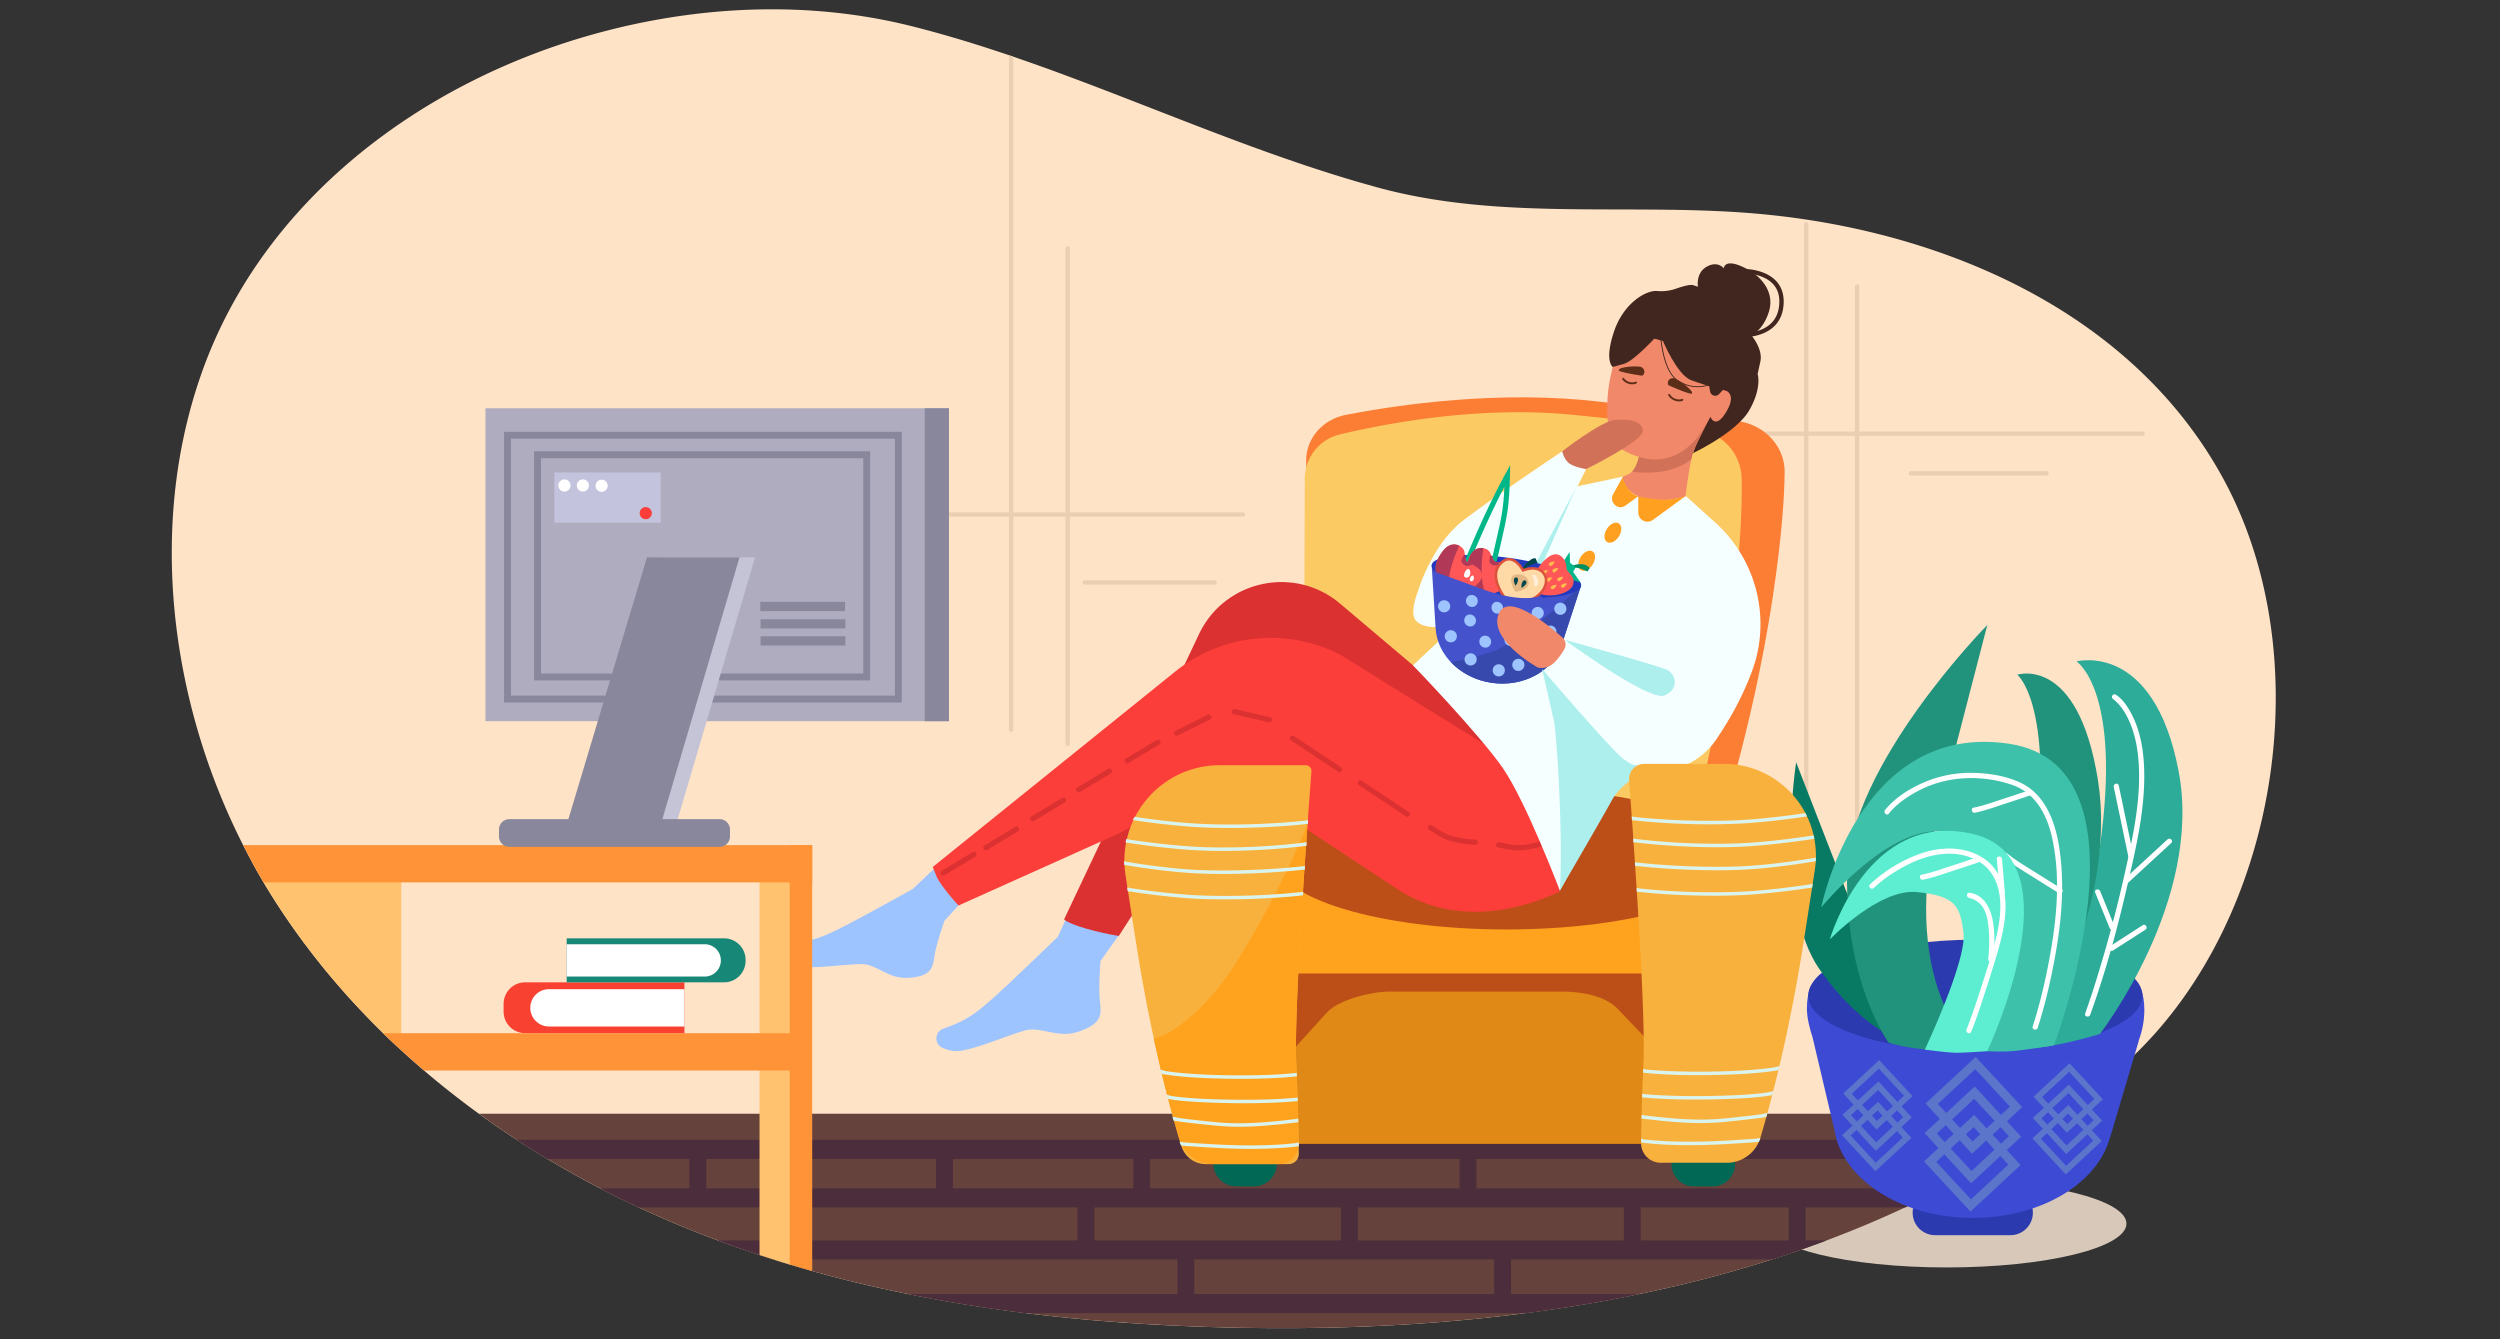 <svg xmlns="http://www.w3.org/2000/svg" width="280" height="150" version="1.0" viewBox="0 0 210 112.5"><rect x="0" y="0" width="210" height="112.5" fill="#333333" stroke="none"/><defs><clipPath id="a"><path d="M84.695.781h.711v60.782h-.71Zm0 0"/></clipPath><clipPath id="b"><path d="M49.762 2.902c-14.418 4.04-27.664 13.903-32.805 28.38-5.164 14.542-2.066 31.534 6.105 44.34 8.31 13.019 21.489 22.456 35.868 28.054 14.375 5.597 29.933 7.574 45.355 7.86 25.844.476 53.137-4.321 72.903-21.005a38.096 38.096 0 0 0 3.785-3.664c10.664-11.91 13.492-32.187 5.93-46.383-7.505-14.082-23.266-20.93-38.493-22.457-10.816-1.086-21.898.621-32.52-2.234-.671-.184-1.34-.371-2.003-.566-12.617-3.7-24.66-9.844-37.274-13.02-3.847-.969-7.808-1.422-11.77-1.422-5.09 0-10.19.746-15.081 2.117Zm0 0"/></clipPath><clipPath id="c"><path d="M89.313 20.332H90v42.652h-.688Zm0 0"/></clipPath><clipPath id="d"><path d="M49.762 2.902c-14.418 4.04-27.664 13.903-32.805 28.38-5.164 14.542-2.066 31.534 6.105 44.34 8.31 13.019 21.489 22.456 35.868 28.054 14.375 5.597 29.933 7.574 45.355 7.86 25.844.476 53.137-4.321 72.903-21.005a38.096 38.096 0 0 0 3.785-3.664c10.664-11.91 13.492-32.187 5.93-46.383-7.505-14.082-23.266-20.93-38.493-22.457-10.816-1.086-21.898.621-32.52-2.234-.671-.184-1.34-.371-2.003-.566-12.617-3.7-24.66-9.844-37.274-13.02-3.847-.969-7.808-1.422-11.77-1.422-5.09 0-10.19.746-15.081 2.117Zm0 0"/></clipPath><clipPath id="e"><path d="M78.309 43h26.617v.438H78.309Zm0 0"/></clipPath><clipPath id="f"><path d="M49.762 2.902c-14.418 4.04-27.664 13.903-32.805 28.38-5.164 14.542-2.066 31.534 6.105 44.34 8.31 13.019 21.489 22.456 35.868 28.054 14.375 5.597 29.933 7.574 45.355 7.86 25.844.476 53.137-4.321 72.903-21.005a38.096 38.096 0 0 0 3.785-3.664c10.664-11.91 13.492-32.187 5.93-46.383-7.505-14.082-23.266-20.93-38.493-22.457-10.816-1.086-21.898.621-32.52-2.234-.671-.184-1.34-.371-2.003-.566-12.617-3.7-24.66-9.844-37.274-13.02-3.847-.969-7.808-1.422-11.77-1.422-5.09 0-10.19.746-15.081 2.117Zm0 0"/></clipPath><clipPath id="g"><path d="M90.73 48.414h11.711v.711h-11.71Zm0 0"/></clipPath><clipPath id="h"><path d="M49.762 2.902c-14.418 4.04-27.664 13.903-32.805 28.38-5.164 14.542-2.066 31.534 6.105 44.34 8.31 13.019 21.489 22.456 35.868 28.054 14.375 5.597 29.933 7.574 45.355 7.86 25.844.476 53.137-4.321 72.903-21.005a38.096 38.096 0 0 0 3.785-3.664c10.664-11.91 13.492-32.187 5.93-46.383-7.505-14.082-23.266-20.93-38.493-22.457-10.816-1.086-21.898.621-32.52-2.234-.671-.184-1.34-.371-2.003-.566-12.617-3.7-24.66-9.844-37.274-13.02-3.847-.969-7.808-1.422-11.77-1.422-5.09 0-10.19.746-15.081 2.117Zm0 0"/></clipPath><clipPath id="i"><path d="M151.414 18.555H152v51.894h-.586Zm0 0"/></clipPath><clipPath id="j"><path d="M49.762 2.902c-14.418 4.04-27.664 13.903-32.805 28.38-5.164 14.542-2.066 31.534 6.105 44.34 8.31 13.019 21.489 22.456 35.868 28.054 14.375 5.597 29.933 7.574 45.355 7.86 25.844.476 53.137-4.321 72.903-21.005a38.096 38.096 0 0 0 3.785-3.664c10.664-11.91 13.492-32.187 5.93-46.383-7.505-14.082-23.266-20.93-38.493-22.457-10.816-1.086-21.898.621-32.52-2.234-.671-.184-1.34-.371-2.003-.566-12.617-3.7-24.66-9.844-37.274-13.02-3.847-.969-7.808-1.422-11.77-1.422-5.09 0-10.19.746-15.081 2.117Zm0 0"/></clipPath><clipPath id="k"><path d="M155.676 23.531h.707v49.762h-.707Zm0 0"/></clipPath><clipPath id="l"><path d="M49.762 2.902c-14.418 4.04-27.664 13.903-32.805 28.38-5.164 14.542-2.066 31.534 6.105 44.34 8.31 13.019 21.489 22.456 35.868 28.054 14.375 5.597 29.933 7.574 45.355 7.86 25.844.476 53.137-4.321 72.903-21.005a38.096 38.096 0 0 0 3.785-3.664c10.664-11.91 13.492-32.187 5.93-46.383-7.505-14.082-23.266-20.93-38.493-22.457-10.816-1.086-21.898.621-32.52-2.234-.671-.184-1.34-.371-2.003-.566-12.617-3.7-24.66-9.844-37.274-13.02-3.847-.969-7.808-1.422-11.77-1.422-5.09 0-10.19.746-15.081 2.117Zm0 0"/></clipPath><clipPath id="m"><path d="M146.094 36h34.066v.684h-34.066Zm0 0"/></clipPath><clipPath id="n"><path d="M49.762 2.902c-14.418 4.04-27.664 13.903-32.805 28.38-5.164 14.542-2.066 31.534 6.105 44.34 8.31 13.019 21.489 22.456 35.868 28.054 14.375 5.597 29.933 7.574 45.355 7.86 25.844.476 53.137-4.321 72.903-21.005a38.096 38.096 0 0 0 3.785-3.664c10.664-11.91 13.492-32.187 5.93-46.383-7.505-14.082-23.266-20.93-38.493-22.457-10.816-1.086-21.898.621-32.52-2.234-.671-.184-1.34-.371-2.003-.566-12.617-3.7-24.66-9.844-37.274-13.02-3.847-.969-7.808-1.422-11.77-1.422-5.09 0-10.19.746-15.081 2.117Zm0 0"/></clipPath><clipPath id="o"><path d="M160.29 39.527h12.062V40h-12.063Zm0 0"/></clipPath><clipPath id="p"><path d="M49.762 2.902c-14.418 4.04-27.664 13.903-32.805 28.38-5.164 14.542-2.066 31.534 6.105 44.34 8.31 13.019 21.489 22.456 35.868 28.054 14.375 5.597 29.933 7.574 45.355 7.86 25.844.476 53.137-4.321 72.903-21.005a38.096 38.096 0 0 0 3.785-3.664c10.664-11.91 13.492-32.187 5.93-46.383-7.505-14.082-23.266-20.93-38.493-22.457-10.816-1.086-21.898.621-32.52-2.234-.671-.184-1.34-.371-2.003-.566-12.617-3.7-24.66-9.844-37.274-13.02-3.847-.969-7.808-1.422-11.77-1.422-5.09 0-10.19.746-15.081 2.117Zm0 0"/></clipPath><clipPath id="q"><path d="M32.176 93.2H180.16v18.366H32.176Zm0 0"/></clipPath><clipPath id="r"><path d="M49.762 2.902c-14.418 4.04-27.664 13.903-32.805 28.38-5.164 14.542-2.066 31.534 6.105 44.34 8.31 13.019 21.489 22.456 35.868 28.054 14.375 5.597 29.933 7.574 45.355 7.86 25.844.476 53.137-4.321 72.903-21.005a38.096 38.096 0 0 0 3.785-3.664c10.664-11.91 13.492-32.187 5.93-46.383-7.505-14.082-23.266-20.93-38.493-22.457-10.816-1.086-21.898.621-32.52-2.234-.671-.184-1.34-.371-2.003-.566-12.617-3.7-24.66-9.844-37.274-13.02-3.847-.969-7.808-1.422-11.77-1.422-5.09 0-10.19.746-15.081 2.117Zm0 0"/></clipPath><clipPath id="s"><path d="M30.398 95.688h144.438v1.777H30.398Zm0 0"/></clipPath><clipPath id="t"><path d="M49.762 2.902c-14.418 4.04-27.664 13.903-32.805 28.38-5.164 14.542-2.066 31.534 6.105 44.34 8.31 13.019 21.489 22.456 35.868 28.054 14.375 5.597 29.933 7.574 45.355 7.86 25.844.476 53.137-4.321 72.903-21.005a38.096 38.096 0 0 0 3.785-3.664c10.664-11.91 13.492-32.187 5.93-46.383-7.505-14.082-23.266-20.93-38.493-22.457-10.816-1.086-21.898.621-32.52-2.234-.671-.184-1.34-.371-2.003-.566-12.617-3.7-24.66-9.844-37.274-13.02-3.847-.969-7.808-1.422-11.77-1.422-5.09 0-10.19.746-15.081 2.117Zm0 0"/></clipPath><clipPath id="u"><path d="M30.398 99.598h144.438v2.132H30.398Zm0 0"/></clipPath><clipPath id="v"><path d="M49.762 2.902c-14.418 4.04-27.664 13.903-32.805 28.38-5.164 14.542-2.066 31.534 6.105 44.34 8.31 13.019 21.489 22.456 35.868 28.054 14.375 5.597 29.933 7.574 45.355 7.86 25.844.476 53.137-4.321 72.903-21.005a38.096 38.096 0 0 0 3.785-3.664c10.664-11.91 13.492-32.187 5.93-46.383-7.505-14.082-23.266-20.93-38.493-22.457-10.816-1.086-21.898.621-32.52-2.234-.671-.184-1.34-.371-2.003-.566-12.617-3.7-24.66-9.844-37.274-13.02-3.847-.969-7.808-1.422-11.77-1.422-5.09 0-10.19.746-15.081 2.117Zm0 0"/></clipPath><clipPath id="w"><path d="M30.398 104h144.438v1.996H30.398Zm0 0"/></clipPath><clipPath id="x"><path d="M49.762 2.902c-14.418 4.04-27.664 13.903-32.805 28.38-5.164 14.542-2.066 31.534 6.105 44.34 8.31 13.019 21.489 22.456 35.868 28.054 14.375 5.597 29.933 7.574 45.355 7.86 25.844.476 53.137-4.321 72.903-21.005a38.096 38.096 0 0 0 3.785-3.664c10.664-11.91 13.492-32.187 5.93-46.383-7.505-14.082-23.266-20.93-38.493-22.457-10.816-1.086-21.898.621-32.52-2.234-.671-.184-1.34-.371-2.003-.566-12.617-3.7-24.66-9.844-37.274-13.02-3.847-.969-7.808-1.422-11.77-1.422-5.09 0-10.19.746-15.081 2.117Zm0 0"/></clipPath><clipPath id="y"><path d="M31.11 108.484h144.437v2.133H31.109Zm0 0"/></clipPath><clipPath id="z"><path d="M49.762 2.902c-14.418 4.04-27.664 13.903-32.805 28.38-5.164 14.542-2.066 31.534 6.105 44.34 8.31 13.019 21.489 22.456 35.868 28.054 14.375 5.597 29.933 7.574 45.355 7.86 25.844.476 53.137-4.321 72.903-21.005a38.096 38.096 0 0 0 3.785-3.664c10.664-11.91 13.492-32.187 5.93-46.383-7.505-14.082-23.266-20.93-38.493-22.457-10.816-1.086-21.898.621-32.52-2.234-.671-.184-1.34-.371-2.003-.566-12.617-3.7-24.66-9.844-37.274-13.02-3.847-.969-7.808-1.422-11.77-1.422-5.09 0-10.19.746-15.081 2.117Zm0 0"/></clipPath><clipPath id="A"><path d="M90.375 100.309H92v4.62h-1.625Zm0 0"/></clipPath><clipPath id="B"><path d="M49.762 2.902c-14.418 4.04-27.664 13.903-32.805 28.38-5.164 14.542-2.066 31.534 6.105 44.34 8.31 13.019 21.489 22.456 35.868 28.054 14.375 5.597 29.933 7.574 45.355 7.86 25.844.476 53.137-4.321 72.903-21.005a38.096 38.096 0 0 0 3.785-3.664c10.664-11.91 13.492-32.187 5.93-46.383-7.505-14.082-23.266-20.93-38.493-22.457-10.816-1.086-21.898.621-32.52-2.234-.671-.184-1.34-.371-2.003-.566-12.617-3.7-24.66-9.844-37.274-13.02-3.847-.969-7.808-1.422-11.77-1.422-5.09 0-10.19.746-15.081 2.117Zm0 0"/></clipPath><clipPath id="C"><path d="M112.379 100.309h1.773v4.62h-1.773Zm0 0"/></clipPath><clipPath id="D"><path d="M49.762 2.902c-14.418 4.04-27.664 13.903-32.805 28.38-5.164 14.542-2.066 31.534 6.105 44.34 8.31 13.019 21.489 22.456 35.868 28.054 14.375 5.597 29.933 7.574 45.355 7.86 25.844.476 53.137-4.321 72.903-21.005a38.096 38.096 0 0 0 3.785-3.664c10.664-11.91 13.492-32.187 5.93-46.383-7.505-14.082-23.266-20.93-38.493-22.457-10.816-1.086-21.898.621-32.52-2.234-.671-.184-1.34-.371-2.003-.566-12.617-3.7-24.66-9.844-37.274-13.02-3.847-.969-7.808-1.422-11.77-1.422-5.09 0-10.19.746-15.081 2.117Zm0 0"/></clipPath><clipPath id="E"><path d="M122.316 96.043h1.774v4.621h-1.774Zm0 0"/></clipPath><clipPath id="F"><path d="M49.762 2.902c-14.418 4.04-27.664 13.903-32.805 28.38-5.164 14.542-2.066 31.534 6.105 44.34 8.31 13.019 21.489 22.456 35.868 28.054 14.375 5.597 29.933 7.574 45.355 7.86 25.844.476 53.137-4.321 72.903-21.005a38.096 38.096 0 0 0 3.785-3.664c10.664-11.91 13.492-32.187 5.93-46.383-7.505-14.082-23.266-20.93-38.493-22.457-10.816-1.086-21.898.621-32.52-2.234-.671-.184-1.34-.371-2.003-.566-12.617-3.7-24.66-9.844-37.274-13.02-3.847-.969-7.808-1.422-11.77-1.422-5.09 0-10.19.746-15.081 2.117Zm0 0"/></clipPath><clipPath id="G"><path d="M95 96.043h1.762V101H95Zm0 0"/></clipPath><clipPath id="H"><path d="M49.762 2.902c-14.418 4.04-27.664 13.903-32.805 28.38-5.164 14.542-2.066 31.534 6.105 44.34 8.31 13.019 21.489 22.456 35.868 28.054 14.375 5.597 29.933 7.574 45.355 7.86 25.844.476 53.137-4.321 72.903-21.005a38.096 38.096 0 0 0 3.785-3.664c10.664-11.91 13.492-32.187 5.93-46.383-7.505-14.082-23.266-20.93-38.493-22.457-10.816-1.086-21.898.621-32.52-2.234-.671-.184-1.34-.371-2.003-.566-12.617-3.7-24.66-9.844-37.274-13.02-3.847-.969-7.808-1.422-11.77-1.422-5.09 0-10.19.746-15.081 2.117Zm0 0"/></clipPath><clipPath id="I"><path d="M78.309 96.043h1.773v4.621h-1.773Zm0 0"/></clipPath><clipPath id="J"><path d="M49.762 2.902c-14.418 4.04-27.664 13.903-32.805 28.38-5.164 14.542-2.066 31.534 6.105 44.34 8.31 13.019 21.489 22.456 35.868 28.054 14.375 5.597 29.933 7.574 45.355 7.86 25.844.476 53.137-4.321 72.903-21.005a38.096 38.096 0 0 0 3.785-3.664c10.664-11.91 13.492-32.187 5.93-46.383-7.505-14.082-23.266-20.93-38.493-22.457-10.816-1.086-21.898.621-32.52-2.234-.671-.184-1.34-.371-2.003-.566-12.617-3.7-24.66-9.844-37.274-13.02-3.847-.969-7.808-1.422-11.77-1.422-5.09 0-10.19.746-15.081 2.117Zm0 0"/></clipPath><clipPath id="K"><path d="M125.152 105h1.778v4.55h-1.778Zm0 0"/></clipPath><clipPath id="L"><path d="M49.762 2.902c-14.418 4.04-27.664 13.903-32.805 28.38-5.164 14.542-2.066 31.534 6.105 44.34 8.31 13.019 21.489 22.456 35.868 28.054 14.375 5.597 29.933 7.574 45.355 7.86 25.844.476 53.137-4.321 72.903-21.005a38.096 38.096 0 0 0 3.785-3.664c10.664-11.91 13.492-32.187 5.93-46.383-7.505-14.082-23.266-20.93-38.493-22.457-10.816-1.086-21.898.621-32.52-2.234-.671-.184-1.34-.371-2.003-.566-12.617-3.7-24.66-9.844-37.274-13.02-3.847-.969-7.808-1.422-11.77-1.422-5.09 0-10.19.746-15.081 2.117Zm0 0"/></clipPath><clipPath id="M"><path d="M136.156 100.309h1.774v4.62h-1.774Zm0 0"/></clipPath><clipPath id="N"><path d="M49.762 2.902c-14.418 4.04-27.664 13.903-32.805 28.38-5.164 14.542-2.066 31.534 6.105 44.34 8.31 13.019 21.489 22.456 35.868 28.054 14.375 5.597 29.933 7.574 45.355 7.86 25.844.476 53.137-4.321 72.903-21.005a38.096 38.096 0 0 0 3.785-3.664c10.664-11.91 13.492-32.187 5.93-46.383-7.505-14.082-23.266-20.93-38.493-22.457-10.816-1.086-21.898.621-32.52-2.234-.671-.184-1.34-.371-2.003-.566-12.617-3.7-24.66-9.844-37.274-13.02-3.847-.969-7.808-1.422-11.77-1.422-5.09 0-10.19.746-15.081 2.117Zm0 0"/></clipPath><clipPath id="O"><path d="M57.727 96.043H59.5v4.621h-1.773Zm0 0"/></clipPath><clipPath id="P"><path d="M49.762 2.902c-14.418 4.04-27.664 13.903-32.805 28.38-5.164 14.542-2.066 31.534 6.105 44.34 8.31 13.019 21.489 22.456 35.868 28.054 14.375 5.597 29.933 7.574 45.355 7.86 25.844.476 53.137-4.321 72.903-21.005a38.096 38.096 0 0 0 3.785-3.664c10.664-11.91 13.492-32.187 5.93-46.383-7.505-14.082-23.266-20.93-38.493-22.457-10.816-1.086-21.898.621-32.52-2.234-.671-.184-1.34-.371-2.003-.566-12.617-3.7-24.66-9.844-37.274-13.02-3.847-.969-7.808-1.422-11.77-1.422-5.09 0-10.19.746-15.081 2.117Zm0 0"/></clipPath><clipPath id="Q"><path d="M98.89 104.574h1.778v4.621h-1.777Zm0 0"/></clipPath><clipPath id="R"><path d="M49.762 2.902c-14.418 4.04-27.664 13.903-32.805 28.38-5.164 14.542-2.066 31.534 6.105 44.34 8.31 13.019 21.489 22.456 35.868 28.054 14.375 5.597 29.933 7.574 45.355 7.86 25.844.476 53.137-4.321 72.903-21.005a38.096 38.096 0 0 0 3.785-3.664c10.664-11.91 13.492-32.187 5.93-46.383-7.505-14.082-23.266-20.93-38.493-22.457-10.816-1.086-21.898.621-32.52-2.234-.671-.184-1.34-.371-2.003-.566-12.617-3.7-24.66-9.844-37.274-13.02-3.847-.969-7.808-1.422-11.77-1.422-5.09 0-10.19.746-15.081 2.117Zm0 0"/></clipPath><clipPath id="S"><path d="M150 100.309h1.77v4.62H150Zm0 0"/></clipPath><clipPath id="T"><path d="M49.762 2.902c-14.418 4.04-27.664 13.903-32.805 28.38-5.164 14.542-2.066 31.534 6.105 44.34 8.31 13.019 21.489 22.456 35.868 28.054 14.375 5.597 29.933 7.574 45.355 7.86 25.844.476 53.137-4.321 72.903-21.005a38.096 38.096 0 0 0 3.785-3.664c10.664-11.91 13.492-32.187 5.93-46.383-7.505-14.082-23.266-20.93-38.493-22.457-10.816-1.086-21.898.621-32.52-2.234-.671-.184-1.34-.371-2.003-.566-12.617-3.7-24.66-9.844-37.274-13.02-3.847-.969-7.808-1.422-11.77-1.422-5.09 0-10.19.746-15.081 2.117Zm0 0"/></clipPath><clipPath id="U"><path d="M65.535 72h15.969v10.18H65.535Zm0 0"/></clipPath><clipPath id="V"><path d="M49.762 2.902c-14.418 4.04-27.664 13.903-32.805 28.38-5.164 14.542-2.066 31.534 6.105 44.34 8.31 13.019 21.489 22.456 35.868 28.054 14.375 5.597 29.933 7.574 45.355 7.86 25.844.476 53.137-4.321 72.903-21.005a38.096 38.096 0 0 0 3.785-3.664c10.664-11.91 13.492-32.187 5.93-46.383-7.505-14.082-23.266-20.93-38.493-22.457-10.816-1.086-21.898.621-32.52-2.234-.671-.184-1.34-.371-2.003-.566-12.617-3.7-24.66-9.844-37.274-13.02-3.847-.969-7.808-1.422-11.77-1.422-5.09 0-10.19.746-15.081 2.117Zm0 0"/></clipPath><clipPath id="W"><path d="M20.465 72.227h13.484v24.171H20.465Zm0 0"/></clipPath><clipPath id="X"><path d="M49.762 2.902c-14.418 4.04-27.664 13.903-32.805 28.38-5.164 14.542-2.066 31.534 6.105 44.34 8.31 13.019 21.489 22.456 35.868 28.054 14.375 5.597 29.933 7.574 45.355 7.86 25.844.476 53.137-4.321 72.903-21.005a38.096 38.096 0 0 0 3.785-3.664c10.664-11.91 13.492-32.187 5.93-46.383-7.505-14.082-23.266-20.93-38.493-22.457-10.816-1.086-21.898.621-32.52-2.234-.671-.184-1.34-.371-2.003-.566-12.617-3.7-24.66-9.844-37.274-13.02-3.847-.969-7.808-1.422-11.77-1.422-5.09 0-10.19.746-15.081 2.117Zm0 0"/></clipPath><clipPath id="Y"><path d="M63.758 74.004h2.84v34.48h-2.84Zm0 0"/></clipPath><clipPath id="Z"><path d="M49.762 2.902c-14.418 4.04-27.664 13.903-32.805 28.38-5.164 14.542-2.066 31.534 6.105 44.34 8.31 13.019 21.489 22.456 35.868 28.054 14.375 5.597 29.933 7.574 45.355 7.86 25.844.476 53.137-4.321 72.903-21.005a38.096 38.096 0 0 0 3.785-3.664c10.664-11.91 13.492-32.187 5.93-46.383-7.505-14.082-23.266-20.93-38.493-22.457-10.816-1.086-21.898.621-32.52-2.234-.671-.184-1.34-.371-2.003-.566-12.617-3.7-24.66-9.844-37.274-13.02-3.847-.969-7.808-1.422-11.77-1.422-5.09 0-10.19.746-15.081 2.117Zm0 0"/></clipPath><clipPath id="aa"><path d="M66.242 70.805h2.13v39.101h-2.13Zm0 0"/></clipPath><clipPath id="ab"><path d="M49.762 2.902c-14.418 4.04-27.664 13.903-32.805 28.38-5.164 14.542-2.066 31.534 6.105 44.34 8.31 13.019 21.489 22.456 35.868 28.054 14.375 5.597 29.933 7.574 45.355 7.86 25.844.476 53.137-4.321 72.903-21.005a38.096 38.096 0 0 0 3.785-3.664c10.664-11.91 13.492-32.187 5.93-46.383-7.505-14.082-23.266-20.93-38.493-22.457-10.816-1.086-21.898.621-32.52-2.234-.671-.184-1.34-.371-2.003-.566-12.617-3.7-24.66-9.844-37.274-13.02-3.847-.969-7.808-1.422-11.77-1.422-5.09 0-10.19.746-15.081 2.117Zm0 0"/></clipPath><clipPath id="ac"><path d="M18.332 70.805h50.04v3.554h-50.04Zm0 0"/></clipPath><clipPath id="ad"><path d="M49.762 2.902c-14.418 4.04-27.664 13.903-32.805 28.38-5.164 14.542-2.066 31.534 6.105 44.34 8.31 13.019 21.489 22.456 35.868 28.054 14.375 5.597 29.933 7.574 45.355 7.86 25.844.476 53.137-4.321 72.903-21.005a38.096 38.096 0 0 0 3.785-3.664c10.664-11.91 13.492-32.187 5.93-46.383-7.505-14.082-23.266-20.93-38.493-22.457-10.816-1.086-21.898.621-32.52-2.234-.671-.184-1.34-.371-2.003-.566-12.617-3.7-24.66-9.844-37.274-13.02-3.847-.969-7.808-1.422-11.77-1.422-5.09 0-10.19.746-15.081 2.117Zm0 0"/></clipPath><clipPath id="ae"><path d="M28.625 86.445h39.746V90H28.625Zm0 0"/></clipPath><clipPath id="af"><path d="M49.762 2.902c-14.418 4.04-27.664 13.903-32.805 28.38-5.164 14.542-2.066 31.534 6.105 44.34 8.31 13.019 21.489 22.456 35.868 28.054 14.375 5.597 29.933 7.574 45.355 7.86 25.844.476 53.137-4.321 72.903-21.005a38.096 38.096 0 0 0 3.785-3.664c10.664-11.91 13.492-32.187 5.93-46.383-7.505-14.082-23.266-20.93-38.493-22.457-10.816-1.086-21.898.621-32.52-2.234-.671-.184-1.34-.371-2.003-.566-12.617-3.7-24.66-9.844-37.274-13.02-3.847-.969-7.808-1.422-11.77-1.422-5.09 0-10.19.746-15.081 2.117Zm0 0"/></clipPath></defs><path fill="#d7c8b9" d="M178.621 102.785c0 2.031-6.758 3.68-15.098 3.68-8.335 0-15.093-1.649-15.093-3.68s6.757-3.68 15.093-3.68c8.34 0 15.098 1.649 15.098 3.68"/><path fill="#ffe3c7" d="M115.89 15.793c10.622 2.855 21.704 1.148 32.52 2.234 15.227 1.528 30.988 8.375 38.492 22.457 7.563 14.196 4.735 34.473-5.93 46.383a38.096 38.096 0 0 1-3.785 3.664c-19.765 16.684-47.058 21.48-72.902 21.004-15.422-.285-30.98-2.262-45.355-7.86-14.38-5.597-27.559-15.034-35.867-28.054-8.172-12.805-11.27-29.797-6.106-44.34 5.14-14.476 18.387-24.34 32.805-28.379C58.457.465 67.82-.008 76.613 2.207c12.614 3.176 24.657 9.32 37.274 13.02.664.195 1.332.382 2.004.566"/><g clip-path="url(#a)"><g clip-path="url(#b)"><path fill="#ebcfb3" d="M84.754-8.406V61.3c0 .234.363.234.363 0V-8.406c0-.235-.363-.235-.363 0"/></g></g><g clip-path="url(#c)"><g clip-path="url(#d)"><path fill="#ebcfb3" d="M89.504 20.855v41.637c0 .235.363.235.363 0V20.855c0-.234-.363-.234-.363 0"/></g></g><g clip-path="url(#e)"><g clip-path="url(#f)"><path fill="#ebcfb3" d="M78.758 43.402h25.656c.23 0 .234-.363 0-.363H78.758c-.235 0-.235.363 0 .363"/></g></g><g clip-path="url(#g)"><g clip-path="url(#h)"><path fill="#ebcfb3" d="M91.11 49.113h10.925c.235 0 .235-.363 0-.363H91.11c-.234 0-.234.363 0 .363"/></g></g><g clip-path="url(#i)"><g clip-path="url(#j)"><path fill="#ebcfb3" d="M151.54 18.824v51.153c0 .234.362.234.362 0V18.824c0-.234-.363-.234-.363 0"/></g></g><g clip-path="url(#k)"><g clip-path="url(#l)"><path fill="#ebcfb3" d="M155.813 24.059v48.773c0 .234.363.234.363 0V24.059c0-.235-.363-.235-.363 0"/></g></g><g clip-path="url(#m)"><g clip-path="url(#n)"><path fill="#ebcfb3" d="M146.492 36.613h33.492c.235 0 .235-.367 0-.367h-33.492c-.234 0-.234.367 0 .367"/></g></g><g clip-path="url(#o)"><g clip-path="url(#p)"><path fill="#ebcfb3" d="M160.508 39.945h11.402c.235 0 .235-.367 0-.367h-11.402c-.235 0-.235.367 0 .367"/></g></g><g clip-path="url(#q)"><g clip-path="url(#r)"><path fill="#65423b" d="M180.012 93.555H32.372l25.733 13.757 29.223 3.715 33.149 2.621 30.312-3.058 29.223-17.035"/></g></g><g clip-path="url(#s)"><g clip-path="url(#t)"><path fill="#4c2d3b" d="M30.426 97.348h144.066v-1.606H30.426v1.606"/></g></g><g clip-path="url(#u)"><g clip-path="url(#v)"><path fill="#4c2d3b" d="M30.426 101.422h144.066V99.82H30.426v1.602"/></g></g><g clip-path="url(#w)"><g clip-path="url(#x)"><path fill="#4c2d3b" d="M30.426 105.79h144.066v-1.599H30.426v1.598"/></g></g><g clip-path="url(#y)"><g clip-path="url(#z)"><path fill="#4c2d3b" d="M31.156 110.305H175.22v-1.602H31.156v1.602"/></g></g><g clip-path="url(#A)"><g clip-path="url(#B)"><path fill="#4c2d3b" d="M90.508 104.922h1.422v-4.367h-1.422v4.367"/></g></g><g clip-path="url(#C)"><g clip-path="url(#D)"><path fill="#4c2d3b" d="M112.64 104.813h1.419v-4.368h-1.418v4.368"/></g></g><g clip-path="url(#E)"><g clip-path="url(#F)"><path fill="#4c2d3b" d="M122.602 100.66h1.414v-4.367h-1.414v4.367"/></g></g><g clip-path="url(#G)"><g clip-path="url(#H)"><path fill="#4c2d3b" d="M95.2 100.734h1.413v-4.367H95.2v4.367"/></g></g><g clip-path="url(#I)"><g clip-path="url(#J)"><path fill="#4c2d3b" d="M78.625 100.555h1.418v-4.371h-1.418v4.37"/></g></g><g clip-path="url(#K)"><g clip-path="url(#L)"><path fill="#4c2d3b" d="M125.508 109.398h1.418v-4.367h-1.418v4.367"/></g></g><g clip-path="url(#M)"><g clip-path="url(#N)"><path fill="#4c2d3b" d="M136.41 104.813h1.418v-4.368h-1.418v4.368"/></g></g><g clip-path="url(#O)"><g clip-path="url(#P)"><path fill="#4c2d3b" d="M57.91 100.555h1.418v-4.371H57.91v4.37"/></g></g><g clip-path="url(#Q)"><g clip-path="url(#R)"><path fill="#4c2d3b" d="M98.906 109.07h1.414v-4.367h-1.414v4.367"/></g></g><g clip-path="url(#S)"><g clip-path="url(#T)"><path fill="#4c2d3b" d="M150.258 104.813h1.414v-4.368h-1.414v4.368"/></g></g><g clip-path="url(#U)"><g clip-path="url(#V)"><path fill="#9dc4ff" d="M72.371 80.984c1.305 0 2.219 1.286 3.988 1.153 1.77-.133 1.993-.746 2.121-1.746.125-.97.801-2.903.852-3.043l1.836-2.016-1.734-3.281-2.766 2.629s-4.395 2.445-6 3.25c-1.606.808-2.465 1.14-4.074 1.27-.098.007-.192.015-.281.023-.715.078-.97.984-.403 1.425.29.223.625.418.996.512 1.117.278 4.16-.176 5.465-.176"/></g></g><g clip-path="url(#W)"><g clip-path="url(#X)"><path fill="#ffc36f" d="M20.516 96.293h13.191V72.488H20.516v23.805"/></g></g><g clip-path="url(#Y)"><g clip-path="url(#Z)"><path fill="#ffc36f" d="M63.8 108.195h2.606v-34.18h-2.605v34.18"/></g></g><g clip-path="url(#aa)"><g clip-path="url(#ab)"><path fill="#fe9437" d="M66.336 109.867h1.89V70.992h-1.89v38.875"/></g></g><g clip-path="url(#ac)"><g clip-path="url(#ad)"><path fill="#fe9437" d="M18.508 74.121h49.719v-3.129h-49.72v3.13"/></g></g><g clip-path="url(#ae)"><g clip-path="url(#af)"><path fill="#fe9437" d="M28.828 89.922h39.324v-3.133H28.828v3.133"/></g></g><path fill="#afacbf" d="M40.781 60.578h38.93V34.297H40.78v26.281"/><path fill="#89879b" d="M42.922 58.43h32.246V36.852H42.922Zm32.828.582H42.34V36.27h33.41v22.742"/><path fill="#89879b" d="M45.445 56.574h27.07V38.492h-27.07Zm27.649.582h-28.23V37.91h28.23v19.246M77.676 60.582h2.035V34.297h-2.035v26.285"/><path fill="#c3c3dd" d="M46.563 43.906h8.94v-4.218h-8.94v4.218"/><path fill="#fff" d="M46.902 40.777a.511.511 0 1 0 .508-.508.51.51 0 0 0-.508.508M48.453 40.777c0 .282.23.512.512.512a.51.51 0 1 0-.512-.512M50.031 40.805a.51.51 0 0 0 .508.508c.277 0 .508-.231.508-.508a.513.513 0 0 0-.508-.512.51.51 0 0 0-.508.512"/><path fill="#fc3e3a" d="M53.734 43.082a.51.51 0 1 0 1.019.003.51.51 0 0 0-1.019-.003"/><path fill="#c4c4d6" d="M63.426 46.82h-7.774l-7.257 24.11 7.898.027 7.133-24.137"/><path fill="#89879b" d="M62.117 46.82h-7.773l-7.258 24.184 7.898.027 7.133-24.21"/><path fill="#89879b" d="M42.785 71.137h17.66c.48 0 .875-.395.875-.871v-.586a.875.875 0 0 0-.875-.871h-17.66c-.48 0-.87.39-.87.87v.587c0 .476.39.87.87.87M63.863 51.336h7.125v-.777h-7.125v.777M63.887 52.793h7.125v-.777h-7.125v.777M63.887 54.223h7.125v-.778h-7.125v.778"/><path fill="#f84131" d="M44.11 86.785h13.382v-4.27H44.11c-1 0-1.808.813-1.808 1.813v.649c0 1 .808 1.808 1.808 1.808"/><path fill="#fff" d="M46.11 86.227h11.382V83.09H46.11c-.863 0-1.566.7-1.566 1.566 0 .867.703 1.57 1.566 1.57"/><path fill="#178778" d="M60.82 82.516H47.602V78.82H60.82a1.81 1.81 0 0 1 1.809 1.809v.078c0 1-.813 1.809-1.809 1.809"/><path fill="#fff" d="M59.195 82.031H47.602v-2.715h11.593a1.356 1.356 0 0 1 0 2.715"/><path fill="#2b3aaf" d="M162.55 103.754h6.329c1.039 0 1.883-.848 1.883-1.89a1.885 1.885 0 0 0-1.883-1.887h-6.328a1.888 1.888 0 0 0 0 3.777"/><path fill="#3c4ad4" d="M180.125 84.828c0-5.535-6.355-3.664-14.152-3.664-7.805 0-14.192-1.988-14.192 3.543 0 .785.223 1.672.469 2.406l1.84 7.797v-.004c.637 4.16 5.605 7.399 11.64 7.399 5.739 0 10.512-2.93 11.516-6.793l.008.02 2.41-8.118-.02.016c.313-.832.481-1.703.481-2.602"/><path fill="#2b3aaf" d="M151.89 83.629c0 2.594 6.286 4.7 14.04 4.7 7.75 0 14.035-2.106 14.035-4.7 0-2.594-6.285-4.695-14.035-4.695-7.754 0-14.04 2.101-14.04 4.695"/><path fill="#087a64" d="M165.516 85.598s-6.395-.352-10.52-10.961l-4.121-10.61s-1.848 11.922 1.965 17.395c3.816 5.476 8.078 6.605 8.078 6.605s.86-.047 1.945-.683c1.09-.64 2.653-1.746 2.653-1.746"/><path fill="#21937d" d="M165.93 88.324s-6.844-5.539-2.922-20.68l3.926-15.144s-11.63 11.793-11.778 20.969c-.144 9.172 3.492 14.12 3.492 14.12s1.2.384 2.926.548c1.727.164 4.356.187 4.356.187"/><path fill="#2dac99" d="M166.281 88.246s8.211-3.933 10.102-17.11c1.89-13.175-1.961-15.577-1.961-15.577s6.469-1.746 8.574 9.171c2.11 10.922-6.613 22.133-6.613 22.133s-2.86.875-4.992 1.114c-2.133.246-5.11.27-5.11.27"/><path fill="#21937d" d="M162.828 88.281s6.68-3.703 8.172-16.488c1.496-12.785-1.55-15.117-1.55-15.117s5.116-1.696 6.784 8.902C177.902 76.172 171 87.051 171 87.051s-2.262.847-3.95 1.082c-1.683.234-4.222.148-4.222.148"/><path fill="#3ec1ab" d="M172.531 87.809s8.867-23.442-3.781-25.336c-12.645-1.891-15.773 13.761-15.773 13.761s5.273-6.48 9.777-6.406c4.508.07 5.2 1.164 5.851 4.367.653 3.203-3.417 14.051-3.417 14.051s2.472.121 3.515.074c1.043-.05 3.828-.511 3.828-.511"/><path fill="#fff" d="M173.164 74.645a324.66 324.66 0 0 1-2.285-1.426c-.777-.489-1.625-.985-2.277-1.54-.211-.179-.524.126-.309.31.707.6 1.516 1.07 2.3 1.566.782.492 1.563.98 2.348 1.468.243.145.461-.23.223-.378"/><path fill="#5dedd1" d="M166.93 88.293s7.675-16.148-1.207-18.238c-8.883-2.086-12.02 8.86-12.02 8.86s4.125-4.298 7.324-3.981c3.2.316 3.63 1.132 3.907 3.449.277 2.312-3.25 9.789-3.25 9.789s1.75.23 2.492.258c.746.027 2.754-.137 2.754-.137"/><path fill="#fff" d="M157.395 74.594c.894-.848 1.976-1.543 3.078-2.07 1.78-.852 3.957-1.223 5.738-.165 1.445.856 1.875 2.48 1.812 4.075-.05 1.296-.375 2.562-.753 3.8a156.524 156.524 0 0 1-1.125 3.555 67.541 67.541 0 0 1-.735 2.113 9.056 9.056 0 0 1-.176.453c-.015.047-.074.188-.039.106-.113.254.266.48.375.219.325-.75.578-1.535.84-2.309.387-1.156.758-2.324 1.117-3.492.41-1.332.801-2.668.91-4.063.133-1.687-.195-3.496-1.617-4.574-1.629-1.226-3.832-1.16-5.664-.48a12.286 12.286 0 0 0-4.07 2.52c-.203.195.105.503.309.312"/><path fill="#fff" d="M158.656 68.344c.692-.856 1.688-1.52 2.66-2.004 2.368-1.188 5.188-1.262 7.68-.418 2.02.683 2.98 2.574 3.402 4.55.672 3.13.395 6.43-.156 9.555-.367 2.086-.844 4.176-1.496 6.196-.086.265.332.382.418.117.582-1.793 1.016-3.645 1.371-5.496.621-3.246.957-6.621.399-9.906-.356-2.079-1.215-4.266-3.246-5.208-1.223-.566-2.672-.793-4.012-.808a9.844 9.844 0 0 0-3.754.672c-1.309.515-2.676 1.332-3.574 2.441-.176.215.132.528.308.309"/><path fill="#fff" d="M166.078 72.02c-.766.253-1.531.507-2.297.757-.777.254-1.554.535-2.355.696-.278.058-.16.476.113.422.805-.16 1.582-.442 2.36-.696.765-.25 1.527-.504 2.292-.758.266-.09.153-.511-.113-.421M170.438 66.39c-.766.255-1.528.508-2.297.758-.778.254-1.551.536-2.356.696-.273.054-.156.476.117.422.805-.16 1.578-.442 2.356-.7.765-.25 1.531-.5 2.297-.757.265-.09.152-.508-.118-.418M167.734 72.156c.082.946.16 1.895.243 2.84.023.277.46.281.433 0a695.74 695.74 0 0 0-.242-2.84c-.023-.277-.457-.281-.434 0M167.441 80.55c.118-.956.13-1.956 0-2.917-.152-1.164-.68-2.465-2.007-2.637-.278-.035-.278.399 0 .438-.094-.012.109.027.132.035a1.859 1.859 0 0 1 1.098.926c.27.527.352 1.156.395 1.742a12.47 12.47 0 0 1-.051 2.414c-.035.281.402.277.433 0M177.508 58.73c.023.016.09.067.07.051.027.02.16.137.223.2.273.265.5.574.695.902.828 1.383 1.113 3.054 1.176 4.644.117 3.04-.574 6.075-1.234 9.024a110.474 110.474 0 0 1-2.086 7.906 75.925 75.925 0 0 1-1.196 3.672c-.097.266.324.379.418.117 1.293-3.562 2.29-7.254 3.14-10.945.7-3.031 1.438-6.164 1.403-9.293-.015-1.727-.27-3.535-1.09-5.074-.308-.575-.73-1.227-1.3-1.579-.239-.148-.457.227-.22.375"/><path fill="#fff" d="M177.555 66.098c.41 1.968.824 3.933 1.234 5.898.059.274.48.16.422-.117-.414-1.965-.824-3.93-1.234-5.895-.059-.277-.48-.16-.422.114M182.078 70.504c-1.203 1.11-2.41 2.219-3.617 3.328-.203.191.105.5.312.309 1.204-1.11 2.407-2.22 3.614-3.329.207-.187-.102-.496-.309-.308M175.996 74.973l1.219 3c.105.257.527.144.422-.118-.407-1-.813-2-1.223-3-.101-.257-.523-.144-.418.118M179.992 77.715c-.906.586-1.816 1.168-2.722 1.75-.235.152-.016.531.218.379.91-.582 1.817-1.168 2.727-1.75.234-.153.015-.531-.223-.38"/><path fill="#5b75ca" d="m162.777 92.73 2.914 3.149 3.145-2.922-2.914-3.148Zm2.875 4.18-3.902-4.219 4.21-3.91 3.903 4.215-4.21 3.914"/><path fill="#5b75ca" d="m162.691 95.219 2.918 3.148 3.141-2.922-2.914-3.148Zm2.88 4.176-3.907-4.215 4.211-3.914 3.902 4.218-4.207 3.91"/><path fill="#5b75ca" d="m162.645 97.598 2.914 3.148 3.144-2.922-2.914-3.148Zm2.875 4.175-3.903-4.214 4.211-3.914 3.902 4.218-4.21 3.91M155.547 91.879l2.11 2.281 2.277-2.113-2.11-2.281Zm2.082 3-2.8-3.027 3.019-2.805 2.804 3.027-3.023 2.805"/><path fill="#5b75ca" d="m155.484 93.672 2.11 2.277 2.277-2.113-2.11-2.277Zm2.086 3-2.804-3.027 3.023-2.805 2.8 3.023-3.019 2.809"/><path fill="#5b75ca" d="m155.45 95.383 2.113 2.281 2.273-2.113-2.11-2.281Zm2.085 3-2.805-3.024 3.024-2.808 2.8 3.027-3.019 2.805M171.535 92.148l2.113 2.278 2.274-2.114-2.11-2.28Zm2.086 3-2.8-3.027 3.019-2.808 2.8 3.027-3.019 2.808"/><path fill="#5b75ca" d="m171.477 93.938 2.109 2.28 2.277-2.113-2.11-2.28Zm2.082 3-2.801-3.028 3.02-2.805 2.804 3.028-3.023 2.805"/><path fill="#5b75ca" d="m171.441 95.652 2.11 2.278 2.277-2.114-2.11-2.277Zm2.082 3-2.8-3.027 3.02-2.805 2.804 3.024-3.024 2.808"/><path fill="#e08917" d="M103.266 96.086h38.07V81.773h-38.07v14.313"/><path fill="#016855" d="M103.836 99.652h1.508c1.058 0 1.914-.859 1.914-1.918v-.742h-5.336v.742c0 1.059.86 1.918 1.914 1.918M142.266 99.652h1.617c1.027 0 1.86-.836 1.86-1.863v-.797h-5.337v.797c0 1.027.832 1.863 1.86 1.863"/><path fill="#bc4e17" d="m140.996 90.086-5.02-5.246c-1.062-1.203-3.132-1.547-4.734-1.547h-14.55c-1.481 0-4.356.691-5.301 1.832l-5.735 6.32 1.832-12.379 33.848-1.28-.34 12.3"/><path fill="#ffa21d" d="M101.457 81.773h38.41V70.5h-38.41v11.273"/><path fill="#fb7e34" d="M109.719 38.688c-.008-1.864 1.39-3.47 3.344-3.844 4.511-.871 12.94-2.086 21.312-1.102 5.734.672 9.45 1.242 11.781 1.656 2.192.387 3.774 2.18 3.754 4.258-.02 2.18-.25 5.555-1.015 10.61-1.7 11.203-4.844 20.449-4.844 20.449l-34.23-1.8-.102-30.228"/><path fill="#fbca63" d="M109.598 40.352a3.845 3.845 0 0 1 2.949-3.86c4.094-.976 11.754-2.398 19.422-1.66 5.25.508 8.656.961 10.793 1.305a4.2 4.2 0 0 1 3.539 4.07c.039 2.137-.078 5.453-.645 10.441-1.254 11.032-3.879 20.192-3.879 20.192l-32.261.445.082-30.933"/><path fill="#bc4e17" d="M107.117 72.129c0 3.285 8.7 5.945 19.43 5.945s19.43-2.66 19.43-5.945c0-3.281-8.7-5.942-19.43-5.942s-19.43 2.66-19.43 5.942"/><path fill="#f5ffff" d="m141.602 41.66 2.468 2.223c3.493 3.144 4.735 8.11 3.094 12.515-.031.082-.062.168-.098.254-.789 2.063-1.851 3.922-2.918 5.485-2.148 3.152-6.648 3.543-9.289.789a28.436 28.436 0 0 1-2.343-2.77l-3.137-4.273-10.281-6.184s1.129-3.91 3.804-5.972c2.676-2.059 8.328-5.817 8.328-5.817l2.008 1.492-.722 1.442 4.41-.934 4.676 1.75"/><path fill="#41261f" d="M144.027 32.531s-1.761.54-2.476-1.508l-.719-2.046-1.144-.329s-1.516 2.348-2.864 2.262l-1.351-.086s-.73-.465.093-2.941c.825-2.48 2.746-3.516 3.618-3.438a3.827 3.827 0 0 0 1.597-.195c.531-.184 1.196-.379 1.434-.3l.41.136s-.191-1.133.7-1.66c.96-.57 1.468.113 1.468.113s.035-.855 1.637-.105c1.601.75 2.664 2.156 2.152 3.77-.512 1.612-1.48 1.944-1.48 1.944s.996 1.149.77 2.211l-.231 1.063s.386 1.14-.7 3.035c-1.086 1.895-4.742 3.613-4.742 3.613l1.828-5.539"/><path fill="#f1886a" d="M137.754 38.113s-.274 1.117-.617 1.461c-.344.344-.801.446-.801.446s-.207.921 1.277 1.69c1.485.774 3.965-.007 3.965-.007s.34-2.777.621-3.633c.285-.855 1.469-3.062 1.469-3.062l-5.914 3.105"/><path fill="#d17158" d="M137.09 39.617c.87.133 2.129.125 3.082-.133 1.09-.3 1.598-.644 1.902-.925a6.14 6.14 0 0 1 .125-.489c.25-.746 1.184-2.523 1.414-2.965l-.394.547-3.016 1.176-2.45 1.285s-.273 1.117-.616 1.461c-.016.016-.032.031-.047.043"/><path fill="#f1886a" d="M136.582 27.766s-1.55 3.113-1.57 6.257c-.016 2.422.207 3.688 2.86 4.414 2.648.727 4.429-1.128 5.112-2.277l.684-1.152s.39 1.027 1.207-.207c.816-1.23.605-1.887-.121-2.078l-.727-.192s-1.03-1.91-.882-2.383l.152-.472-6.715-1.91"/><path fill="#41261f" d="M139.688 28.648s1.195 2.844 2.359 3.286c1.164.441 2.984.898 2.984.898l.48-4.316-5.19-1.88-.633 2.012M139.36 28.012s-2.028 2.293-2.958 2.554l-.93.258.06-2.203 1.648-2.316 2.18 1.707"/><path fill="#41261f" d="m143.5 32.063.148.82a.44.44 0 0 0 .754.222l.352-.382-.918-1.461-.336.8"/><path fill="#41261f" d="M142.594 32.52a2.99 2.99 0 0 1-1.735-.56c-1.332-.917-1.425-4.073-1.43-4.206l.075-.004c0 .035.094 3.254 1.394 4.152 1.715 1.184 3.36.07 3.375.063l.043.058c-.011.008-.734.497-1.722.497M146.566 28.316h-.023l.012-.363c.105 0 2.605.043 2.882-2.203.098-.77-.062-1.39-.468-1.855-.82-.926-2.39-.938-2.41-.938l-.004-.363h.004c.105 0 1.757.02 2.68 1.058.48.547.671 1.266.562 2.141-.309 2.457-2.957 2.523-3.235 2.523"/><path fill="#5c2e18" d="M140.098 32.191c-.016-.328.343-.53.636-.37.25.132.547.312.801.511.54.438.656.625.57.73-.085.11-1.734-.59-1.933-.699-.05-.027-.07-.093-.074-.172M138.063 31.45c.175-.274-.028-.63-.348-.653a4.704 4.704 0 0 0-.906.008c-.66.082-.848.18-.825.312.02.137 1.715.422 1.938.434.05.004.101-.04.14-.102M137.379 32.066c-.3.145-.777-.004-.957-.289-.055-.09-.2-.007-.14.086.226.364.796.528 1.179.344.098-.043.016-.187-.082-.14M141.297 33.508c-.344.137-.84-.047-1.016-.38-.047-.093-.187-.01-.14.083.207.39.793.617 1.199.457.097-.04.058-.2-.043-.16"/><path fill="#d17158" d="M131.23 37.91s3.227-2.512 4.383-2.629c1.157-.113 2.317.04 2.395.89.074.849-4.77 3.231-4.77 3.231s-.785-.101-1.324-.414c-.543-.308-.684-1.078-.684-1.078"/><path fill="#9dc4ff" d="M86.113 86.555c1.38-.371 2.707.73 4.54.086 1.835-.641 1.898-1.352 1.75-2.45-.145-1.054.023-3.293.034-3.453l1.778-2.504-3.715-3.199-1.629 3.64s-3.953 3.829-5.422 5.138c-1.469 1.312-2.281 1.902-3.945 2.496-.102.035-.2.074-.29.109-.734.281-.745 1.312-.019 1.617.368.153.778.266 1.196.258 1.257-.027 4.343-1.367 5.722-1.738"/><path fill="#db3131" d="m118.688 55.883-6.122-5.18c-3.789-3.207-9.582-2.008-11.793 2.442l-11.39 24.082s.238.312 1.855.777c1.621.465 2.742.613 2.742.613l14.149-21.93 18.621 7.18-8.063-7.984"/><path fill="#fc3e3a" d="M131.031 74.879c-4.469 2.113-9.566 2.512-13.691-.211l-14.153-9.336-5.632 2.652-3.47 1.98-13.573 6.102s-1.543-1.699-1.852-2.472l-.308-.77 20.363-16.41A12.773 12.773 0 0 1 112.585 55l15.509 9.637 2.875 9.992c.027.082.047.168.062.25"/><path fill="#f9b13d" d="M102.469 64.277h7.207c.281 0 .504.239.484.52-.242 3.156-1.48 19.719-1.277 24.445.16 3.653.203 6.371.215 7.68a.854.854 0 0 1-.852.863h-6.96a2.136 2.136 0 0 1-2.048-1.515c-.808-2.649-2.476-8.63-3.75-16.711-.363-2.297-.675-4.297-.941-6.028-.75-4.867 3.008-9.254 7.922-9.254"/><path fill="#ffa21d" d="M107.43 97.785a1.66 1.66 0 0 0 1.66-1.687 257.432 257.432 0 0 0-.207-6.856c-.153-3.55.508-13.781.949-19.988 0 0-2.344 5.832-6.102 11.777-2.273 3.594-5.418 6.031-6.816 6.184.813 3.754 1.61 6.656 2.145 8.46a2.95 2.95 0 0 0 2.824 2.11h5.547"/><path fill="#db3131" d="M129.785 70.55c-.66.227-1.363.4-2.058.442-.606.035-1.196-.12-1.786-.234-.273-.051-.39.367-.113.422.625.12 1.254.285 1.899.246.734-.043 1.476-.215 2.175-.453.262-.09.153-.512-.117-.422M123.934 70.523a8.045 8.045 0 0 1-2.028-.32c-.601-.183-1.105-.55-1.633-.879-.242-.148-.46.23-.222.38.562.347 1.101.726 1.738.921a8.647 8.647 0 0 0 2.145.336c.277.012.277-.426 0-.438M118.332 68.203c-1.316-.871-2.637-1.75-3.957-2.625-.234-.152-.453.223-.219.379l3.957 2.625c.235.156.453-.223.219-.379M112.629 64.445l-3.961-2.625c-.234-.156-.453.223-.219.375 1.32.88 2.637 1.754 3.957 2.63.235.155.453-.223.223-.38M106.688 60.25c-.981-.23-1.961-.457-2.942-.684-.273-.062-.39.36-.117.422l2.945.68c.27.062.387-.355.114-.418M101.441 60.047l-2.707 1.348c-.25.125-.027.5.223.375.902-.446 1.8-.895 2.707-1.344.25-.125.027-.504-.223-.38M97.168 62.152c-.863.524-1.727 1.043-2.59 1.563-.238.144-.02.523.223.379.863-.524 1.722-1.043 2.586-1.563.238-.144.02-.523-.219-.379M93.078 64.586c-.86.52-1.723 1.043-2.586 1.562-.242.145-.02.524.219.38.863-.524 1.727-1.044 2.59-1.563.238-.145.02-.524-.223-.38M89.227 67.02c-.868.523-1.727 1.043-2.59 1.562-.242.145-.024.523.218.375l2.59-1.559c.239-.144.02-.523-.218-.378M85.29 69.453c-.86.52-1.724 1.043-2.587 1.563-.242.144-.023.523.219.375l2.59-1.559c.238-.148.02-.523-.223-.379M81.703 71.578c-.86.52-1.723 1.04-2.586 1.563-.242.144-.023.52.219.375l2.59-1.559c.238-.148.02-.523-.223-.379"/><path fill="#f5ffff" d="m120.898 53.82-2.21 2.063s5.601 5.816 7.558 8.648c1.953 2.832 4.781 10.281 4.781 10.281s2.914-5.292 4.184-7.957c1.398-2.949 4.555-2.632 4.555-2.632l-9.97-9.063-8.898-1.34M119.098 49.7s-.758 1.823-.141 2.46 1.852.504 1.852.504l-.02-2.8-1.691-.165"/><path fill="#acefed" d="m132.375 41-3.469 6.523.578.04Zm0 0"/><path fill="#ffa021" d="m137.613 41.71.004 1.345c0 .629.707.988 1.215.625l2.77-2.02s-.649.25-1.57.309c-.927.058-2.419-.258-2.419-.258M137.621 41.68l-1.082.789c-.02.011-.039.027-.055.035-.62.379-1.336-.344-.984-.984l.828-1.489s-.008.356.29.813c.507.777 1.003.836 1.003.836M134.977 44.426c-.278.43-.27.926.007 1.101.278.176.727-.03 1-.46.274-.434.27-.93-.007-1.106-.282-.176-.727.031-1 .465M132.777 46.781c-.273.43-.27.926.008 1.102.281.18.727-.028 1-.461.278-.434.27-.926-.008-1.102-.277-.18-.726.028-1 .461"/><path fill="#4453cb" d="M125.305 57.36c2.652.382 5.152-.977 5.879-3.2l1.617-4.945-12.54-1.738.329 5.304c.144 2.278 2.125 4.203 4.715 4.578"/><path fill="#3849ad" d="M132.797 49.223c-.344.324-5.094 4.77-7.64 5.586-1.329.43-2.477.671-3.29.804.848.903 2.055 1.547 3.438 1.746 2.652.383 5.152-.976 5.879-3.199l1.613-4.937"/><path fill="#243abc" d="M120.262 47.46c-.114.817 2.59 2.08 6.054 2.56 3.47.48 6.387-.004 6.5-.817.114-.812-2.605-1.863-6.074-2.344-3.465-.476-6.367-.21-6.48.602"/><path fill="#9dc4ff" d="M128.922 51.043a.51.51 0 1 0 .49.895.51.51 0 0 0-.49-.895M130.016 52.594a.513.513 0 0 0-.2.695.508.508 0 0 0 .692.2.512.512 0 0 0-.492-.895M130.824 50.688a.51.51 0 0 0-.203.695.51.51 0 1 0 .895-.492.51.51 0 0 0-.692-.203M126.64 53.313a.507.507 0 0 0-.199.69c.137.25.446.34.696.2a.51.51 0 1 0-.496-.89M127 51.797a.505.505 0 0 0-.2.691c.134.25.446.34.692.203a.513.513 0 0 0 .2-.695.508.508 0 0 0-.692-.2M125.512 50.61a.513.513 0 0 0 .496.894.512.512 0 0 0-.496-.895M123.223 51.684a.513.513 0 0 0 .496.894.508.508 0 0 0 .199-.691.51.51 0 0 0-.695-.203M123.375 50.043a.512.512 0 0 0 .492.895.514.514 0 0 0 .203-.696.513.513 0 0 0-.695-.199M121.063 50.484a.51.51 0 1 0 .695.203.51.51 0 0 0-.695-.203M121.621 53a.51.51 0 1 0 .494.894.51.51 0 0 0-.494-.894M124.496 53.46a.513.513 0 0 0 .496.895.516.516 0 0 0 .2-.695.513.513 0 0 0-.696-.2M123.285 54.941a.513.513 0 0 0-.2.696.508.508 0 0 0 .692.199.505.505 0 0 0 .2-.695.507.507 0 0 0-.692-.2M125.648 55.863a.51.51 0 1 0 .497.892.51.51 0 0 0-.497-.892M128.422 53.281a.513.513 0 0 0 .496.895.512.512 0 0 0-.496-.895M129.102 54.957a.514.514 0 0 0-.2.695.51.51 0 1 0 .895-.492.514.514 0 0 0-.695-.203M127.297 55.402a.508.508 0 0 0-.2.696.507.507 0 0 0 .692.199.513.513 0 0 0 .2-.695.508.508 0 0 0-.692-.2"/><path fill="#00b78a" d="m123.414 47.34-.402-.16c.015-.043 1.683-4.188 3.418-7.332l.425-.778-.02.89c-.058 2.634-.237 3.411-.769 5.72-.101.437-.218.937-.347 1.515l-.426-.097c.129-.578.246-1.078.348-1.52.468-2.027.652-2.828.73-4.7-1.55 2.977-2.941 6.427-2.957 6.462"/><path fill="#ff5757" d="M125.68 47.21c-.2-.01-.34-.386-.524-.8-.183-.414-1.265-.734-1.726.395-.461 1.129-.364 2.027.722 2.78 1.086.75 2.395-.073 2.86-.956.457-.879-.153-1.336-1.332-1.418"/><path fill="#b23858" d="M124.152 49.586c.211.144.434.23.653.27-.532-1.044-.332-2.934-.2-3.813-.394-.074-.898.082-1.175.762-.461 1.129-.364 2.027.722 2.78"/><path fill="#fff" d="M125.855 47.684c.223-.028.493.695.04.84-.457.144-.344-.805-.04-.84M126.387 48.23c.156-.02.347.489.027.59-.32.102-.242-.566-.027-.59"/><path fill="#b23858" d="M125.68 47.21c-.168-.01-.293-.28-.442-.612-.086.21-.21.597-.031.75.227.191.586.254.879-.09a4.014 4.014 0 0 0-.406-.047"/><path fill="#ff5757" d="M123.285 47.258c-.187-.067-.219-.469-.277-.914-.063-.45-1.012-1.063-1.77-.106s-.914 1.848-.078 2.871c.832 1.028 2.32.602 3.008-.117.687-.715.227-1.328-.883-1.734"/><path fill="#b23858" d="M121.16 49.11c.16.203.348.343.547.445-.219-1.153.5-2.91.871-3.715-.36-.184-.883-.176-1.34.398-.758.957-.914 1.848-.078 2.871"/><path fill="#fff" d="M123.355 47.797c.2.031.25.715-.171.726-.426.008-.094-.773.171-.726M123.71 48.34c.13.023.165.476-.116.484-.281.008-.063-.515.117-.484"/><path fill="#b23858" d="M123.285 47.258c-.156-.059-.203-.352-.254-.715-.14.18-.367.516-.238.71.164.25.492.411.871.165a3.811 3.811 0 0 0-.379-.16"/><path fill="#008f60" d="M132.012 47.54s1.031-.442 1.523.175l-.187.293s-.926-.492-1.246-.262c-.157.04-.106-.18-.106-.18l.016-.027"/><path fill="#00b78a" d="m132.02 48.691.73.23-.61-.894.227-.382-.484-.36-.035-.922-.473.723s.238 1.281.645 1.605"/><path fill="#ff5757" d="M128.656 49.516c-.23-.196.117-1.645 1.266-2.618 1.148-.968 1.73.41 1.656.774-.078.367.867.71.535 1.508-.336.797-2.383 1.238-3.457.336"/><path fill="#ffbc4f" d="M130.61 47.18s-.247.476-.45.336c-.207-.145.078-.375.45-.336M130.91 47.723s-.246.48-.453.336c-.203-.145.082-.375.453-.336M131.324 48.453s-.246.48-.449.336c-.207-.144.078-.371.45-.336M131.633 49.004s-.246.48-.45.336c-.206-.145.079-.371.45-.336M130.773 49.133s-.242.476-.449.336c-.203-.145.082-.375.45-.336M130.383 48.508s-.242.48-.45.336c-.206-.145.083-.371.45-.336M130.027 47.902s-.246.48-.449.336c-.207-.144.078-.37.45-.336M129.43 48.691s-.246.48-.45.336c-.207-.144.079-.37.45-.336M129.75 49.23s-.246.48-.45.336c-.206-.144.079-.37.45-.336"/><path fill="#00464c" d="M127.734 47.953s.715-1.148 1.254-1.055l.164.387s-1.125.2-1.254.863c-.16.008-.164-.195-.164-.195"/><path fill="#ffd9a6" d="M126.64 50.535s-1.683-1.937-.652-3.137c1.028-1.195 1.95.516 1.95.516s1.324-.574 1.835.414c.508.988-.933 2.734-3.132 2.207"/><path fill="#dd523c" d="M126.7 50.438c1.308.3 2.269-.223 2.734-.813.328-.422.418-.898.242-1.246-.457-.887-1.645-.39-1.696-.367l-.09.039-.046-.086c-.004-.008-.446-.817-1.024-.88-.254-.026-.507.102-.75.388-.898 1.039.438 2.734.63 2.965Zm.75.304c-.263 0-.54-.031-.837-.101l-.031-.008-.023-.024c-.07-.082-1.735-2.023-.657-3.28.293-.34.614-.497.942-.458.574.063 1 .676 1.14.902.52-.191 1.47-.3 1.883.504.219.426.117.993-.265 1.48-.403.52-1.149.985-2.153.985"/><path fill="#e5b985" d="M127.172 49.535s-.586-1.074.086-1.25c.676-.18 1.23.278 1.144.785-.086.508-1.09.649-1.09.649l-.14-.184"/><path fill="#00464c" d="M127.293 49.2s-.29-.59 0-.684c.289-.098.305.347 0 .683M127.809 49.383s.57-.32.382-.563c-.183-.242-.445.117-.382.563"/><path fill="#ffeed9" d="M128.738 48.484c.114.18.149.426.14.59-.01.168.118.27.282.067.156-.207-.058-.844-.281-.852-.223-.016-.203.086-.14.195"/><path fill="#4453cb" d="M129.41 50.055s-1.465.683-4.89-.567c-3.973-1.445-3.961-1.445-3.961-1.445l.757 2.371 2.246-.523 1.575.086 2.105 1.503 1.442-.902 1.152-.031-.426-.492"/><path fill="#f1886a" d="M129.156 56.063s-4.203-2.344-3.246-4.543c.774-1.782 4.11.945 5.34 2.035.277.25.344.664.152.984-.199.344-.492.777-.836 1.113-.668.66-1.41.41-1.41.41"/><path fill="#acefed" d="M131.422 53.742s7.125 5.215 8.394 4.676c1.274-.543.926-1.777.27-2.125-.652-.348-8.664-2.55-8.664-2.55M137.695 64.309a1.71 1.71 0 0 1-1.066-.38c-.078-.066-.176-.105-.258-.171-1.238-.992-6.836-7.567-6.836-7.567s.567 2.47.977 4.274c.273 1.191.8 10 .515 14.347.692 1.711 0 0 0 0s2.957-5.054 4.395-7.628c.832-1.485 2.27-1.852 2.547-2.871l-.274-.004"/><path fill="#f9b13d" d="M144.816 64.164h-6.687c-.75 0-1.344.637-1.285 1.387.344 4.582 1.398 19.183 1.21 23.574a227.979 227.979 0 0 0-.206 6.86 1.659 1.659 0 0 0 1.656 1.687h5.55c1.301 0 2.45-.856 2.821-2.106.86-2.89 2.387-8.593 3.578-16.12.387-2.454.715-4.571.992-6.376.723-4.683-2.898-8.906-7.629-8.906"/><path fill="#d9f4ef" d="M143.598 69.242c-3.676 0-6.438-.34-6.473-.344l.035-.289c.04.004 3.774.461 8.336.309 2.883-.098 6.117-.61 6.149-.617l.046.289c-.03.004-3.28.523-6.187.617-.656.023-1.293.035-1.906.035M144.184 71.168c-3.852 0-6.934-.422-6.97-.426l.04-.289c.039.004 4.016.547 8.574.395 2.887-.094 6.438-.66 6.473-.668l.047.289c-.036.008-3.606.574-6.508.672-.563.02-1.117.027-1.656.027M144.184 73.102c-3.77 0-6.754-.364-6.79-.368l.04-.289c.039.004 4.011.489 8.574.336 2.887-.097 6.383-.715 6.418-.719l.05.286c-.035.007-3.554.625-6.46.722-.625.024-1.239.032-1.832.032M143.953 75.242c-3.672 0-6.422-.336-6.453-.344l.035-.289c.035.008 3.758.461 8.32.309 2.883-.098 6.282-.648 6.317-.656l.047.289c-.035.004-3.453.558-6.356.656a53.72 53.72 0 0 1-1.91.035M142.668 90.313c-3.027 0-4.637-.208-4.656-.211l.039-.29c.023.004 2.472.32 7.031.168 2.879-.097 4.152-.355 4.168-.359l.059.285c-.055.012-1.309.266-4.215.364-.89.03-1.7.043-2.426.043M142.406 92.363c-2.89 0-4.398-.18-4.418-.183l.035-.29c.024.005 2.422.29 6.98.137 2.884-.097 3.755-.316 3.763-.316l.074.281c-.035.008-.914.227-3.824.324-.97.036-1.836.047-2.61.047M142.852 94.336c-1.223 0-2.715-.102-4.891-.371l.035-.29c3.586.446 5.293.434 7.027.259 2.809-.286 3.184-.38 3.2-.383l.082.281c-.035.008-.407.102-3.254.39-.696.071-1.39.114-2.2.114M141.91 96.195c-2.617 0-4.012-.222-4.031-.222l.047-.29c.023.004 2.488.391 7.039.13 2.383-.141 2.715-.18 2.726-.18l.036.289c-.012 0-.329.039-2.747.18-1.16.07-2.183.093-3.07.093"/><path fill="#d9f4ef" d="m137.207 70.746-.012-.312.086.015-.05.29-.024.007M137.121 68.906h-.039l-.02-.324.141.027-.039.23-.043.067M137.39 72.742h-.038l-.02-.316.129.015-.047.301h-.023M137.496 74.91l-.023-.316.101.011-.027.266-.05.04M138.05 89.805h-.027l-.011.3.074-.222-.035-.078M137.98 92.188h-.046l.015-.317.106.02.004.222-.079.075M137.96 93.973l-.073-.004.011-.32.133.023.024.2-.094.1M137.879 95.98h-.035l.008-.328.132.035-.105.293M151.691 68.598l.098-.028-.144-.28-.032.136.078.172M152.3 70.172l.044-.008a7.51 7.51 0 0 0 .062.3l-.082.016-.062-.12.039-.188M152.535 72.027l-.125.028.067.3.046-.011s.004-.156.008-.172c.004-.016.004-.145.004-.145M152.223 74.559l.043-.32-.118.019.063.293.012.008M149.309 89.914l.07-.004.09-.355-.32.082.16.277M148.84 92l.023-.004.09-.344-.238.063.058.219.067.066M148.3 93.836l.075-.016.09-.328-.336.074.172.27M147.73 95.93s.02.015.079-.16l.062-.172-.277.039.136.293M103.352 69.55c-.614 0-1.25-.01-1.907-.03-2.902-.098-6.156-.618-6.187-.622l.047-.289c.03.008 3.265.524 6.152.618 4.559.152 8.293-.305 8.328-.309l.04.289c-.032.004-2.798.344-6.473.344M102.766 71.477a47.4 47.4 0 0 1-1.653-.028c-2.906-.097-6.476-.664-6.511-.672l.046-.285c.036.004 3.586.57 6.473.668 4.563.153 8.535-.394 8.574-.402l.04.289c-.036.008-3.118.43-6.97.43M102.766 73.41c-.594 0-1.207-.008-1.836-.031-2.903-.094-6.422-.715-6.461-.723l.054-.285c.032.008 3.532.621 6.418.719 4.563.152 8.536-.328 8.575-.336l.039.293c-.035.004-3.02.363-6.79.363M102.996 75.547c-.613 0-1.254-.008-1.91-.027-2.906-.098-6.32-.657-6.356-.66l.047-.29c.035.008 3.434.559 6.317.657 4.562.152 8.281-.301 8.32-.309l.035.289c-.031.004-2.781.34-6.453.34M104.281 90.621c-.726 0-1.535-.012-2.426-.039-2.906-.098-4.164-.355-4.214-.367l.058-.281c.016 0 1.29.257 4.168.355 4.559.152 7.008-.164 7.031-.168l.04.29c-.02.003-1.63.21-4.657.21M104.543 92.672a71.38 71.38 0 0 1-2.61-.047c-2.91-.094-3.785-.316-3.824-.324l.075-.281c.007 0 .894.218 3.761.316 4.559.152 6.957-.133 6.98-.133l.036.29c-.02 0-1.527.179-4.418.179M104.098 94.648c-.809 0-1.504-.046-2.2-.117-2.847-.285-3.218-.383-3.253-.39l.082-.282-.04.141.04-.14c.011.003.394.097 3.199.382 1.734.176 3.437.188 7.023-.258l.04.29c-2.177.269-3.669.374-4.891.374M105.04 96.504c-.888 0-1.911-.027-3.071-.094-2.418-.137-2.735-.18-2.746-.18l.035-.289c.012 0 .344.043 2.726.18 4.551.262 7.016-.121 7.04-.129l.046.29c-.02.003-1.414.222-4.03.222"/><path fill="#d9f4ef" d="m109.742 71.055.012-.309-.086.012.05.289.024.008M109.824 69.215h.043l.02-.324-.14.027.038.23.04.067M109.559 73.05h.039l.02-.312-.13.012.047.305.024-.004M109.453 75.215l.024-.313-.106.016.031.262.051.035M108.898 90.113h.028l.011.301-.074-.223.035-.078M108.969 92.496h.043l-.012-.312-.105.015-.004.223.078.074M108.988 94.281l.075-.004-.012-.32-.133.023-.023.2.093.101M109.07 96.29h.035l-.007-.33-.133.04.105.29M95.258 68.906l-.098-.027.145-.281.03.136-.077.172M94.648 70.48l-.043-.007s-.02.086-.035.164l-.027.136.082.016.059-.121-.036-.188M94.414 72.336l.125.031-.066.297-.047-.012s-.004-.156-.008-.172c-.004-.015-.004-.144-.004-.144M94.727 74.871l-.043-.328.117.023-.063.293-.011.012M97.64 90.227l-.07-.012-.09-.352.32.082-.16.282M98.11 92.309l-.024-.004-.09-.344.238.062-.058.223-.067.063M98.652 94.148l-.078-.02-.09-.331.336.078-.168.273M99.223 96.238s-.024.016-.082-.16l-.063-.172.277.043-.132.29"/></svg>